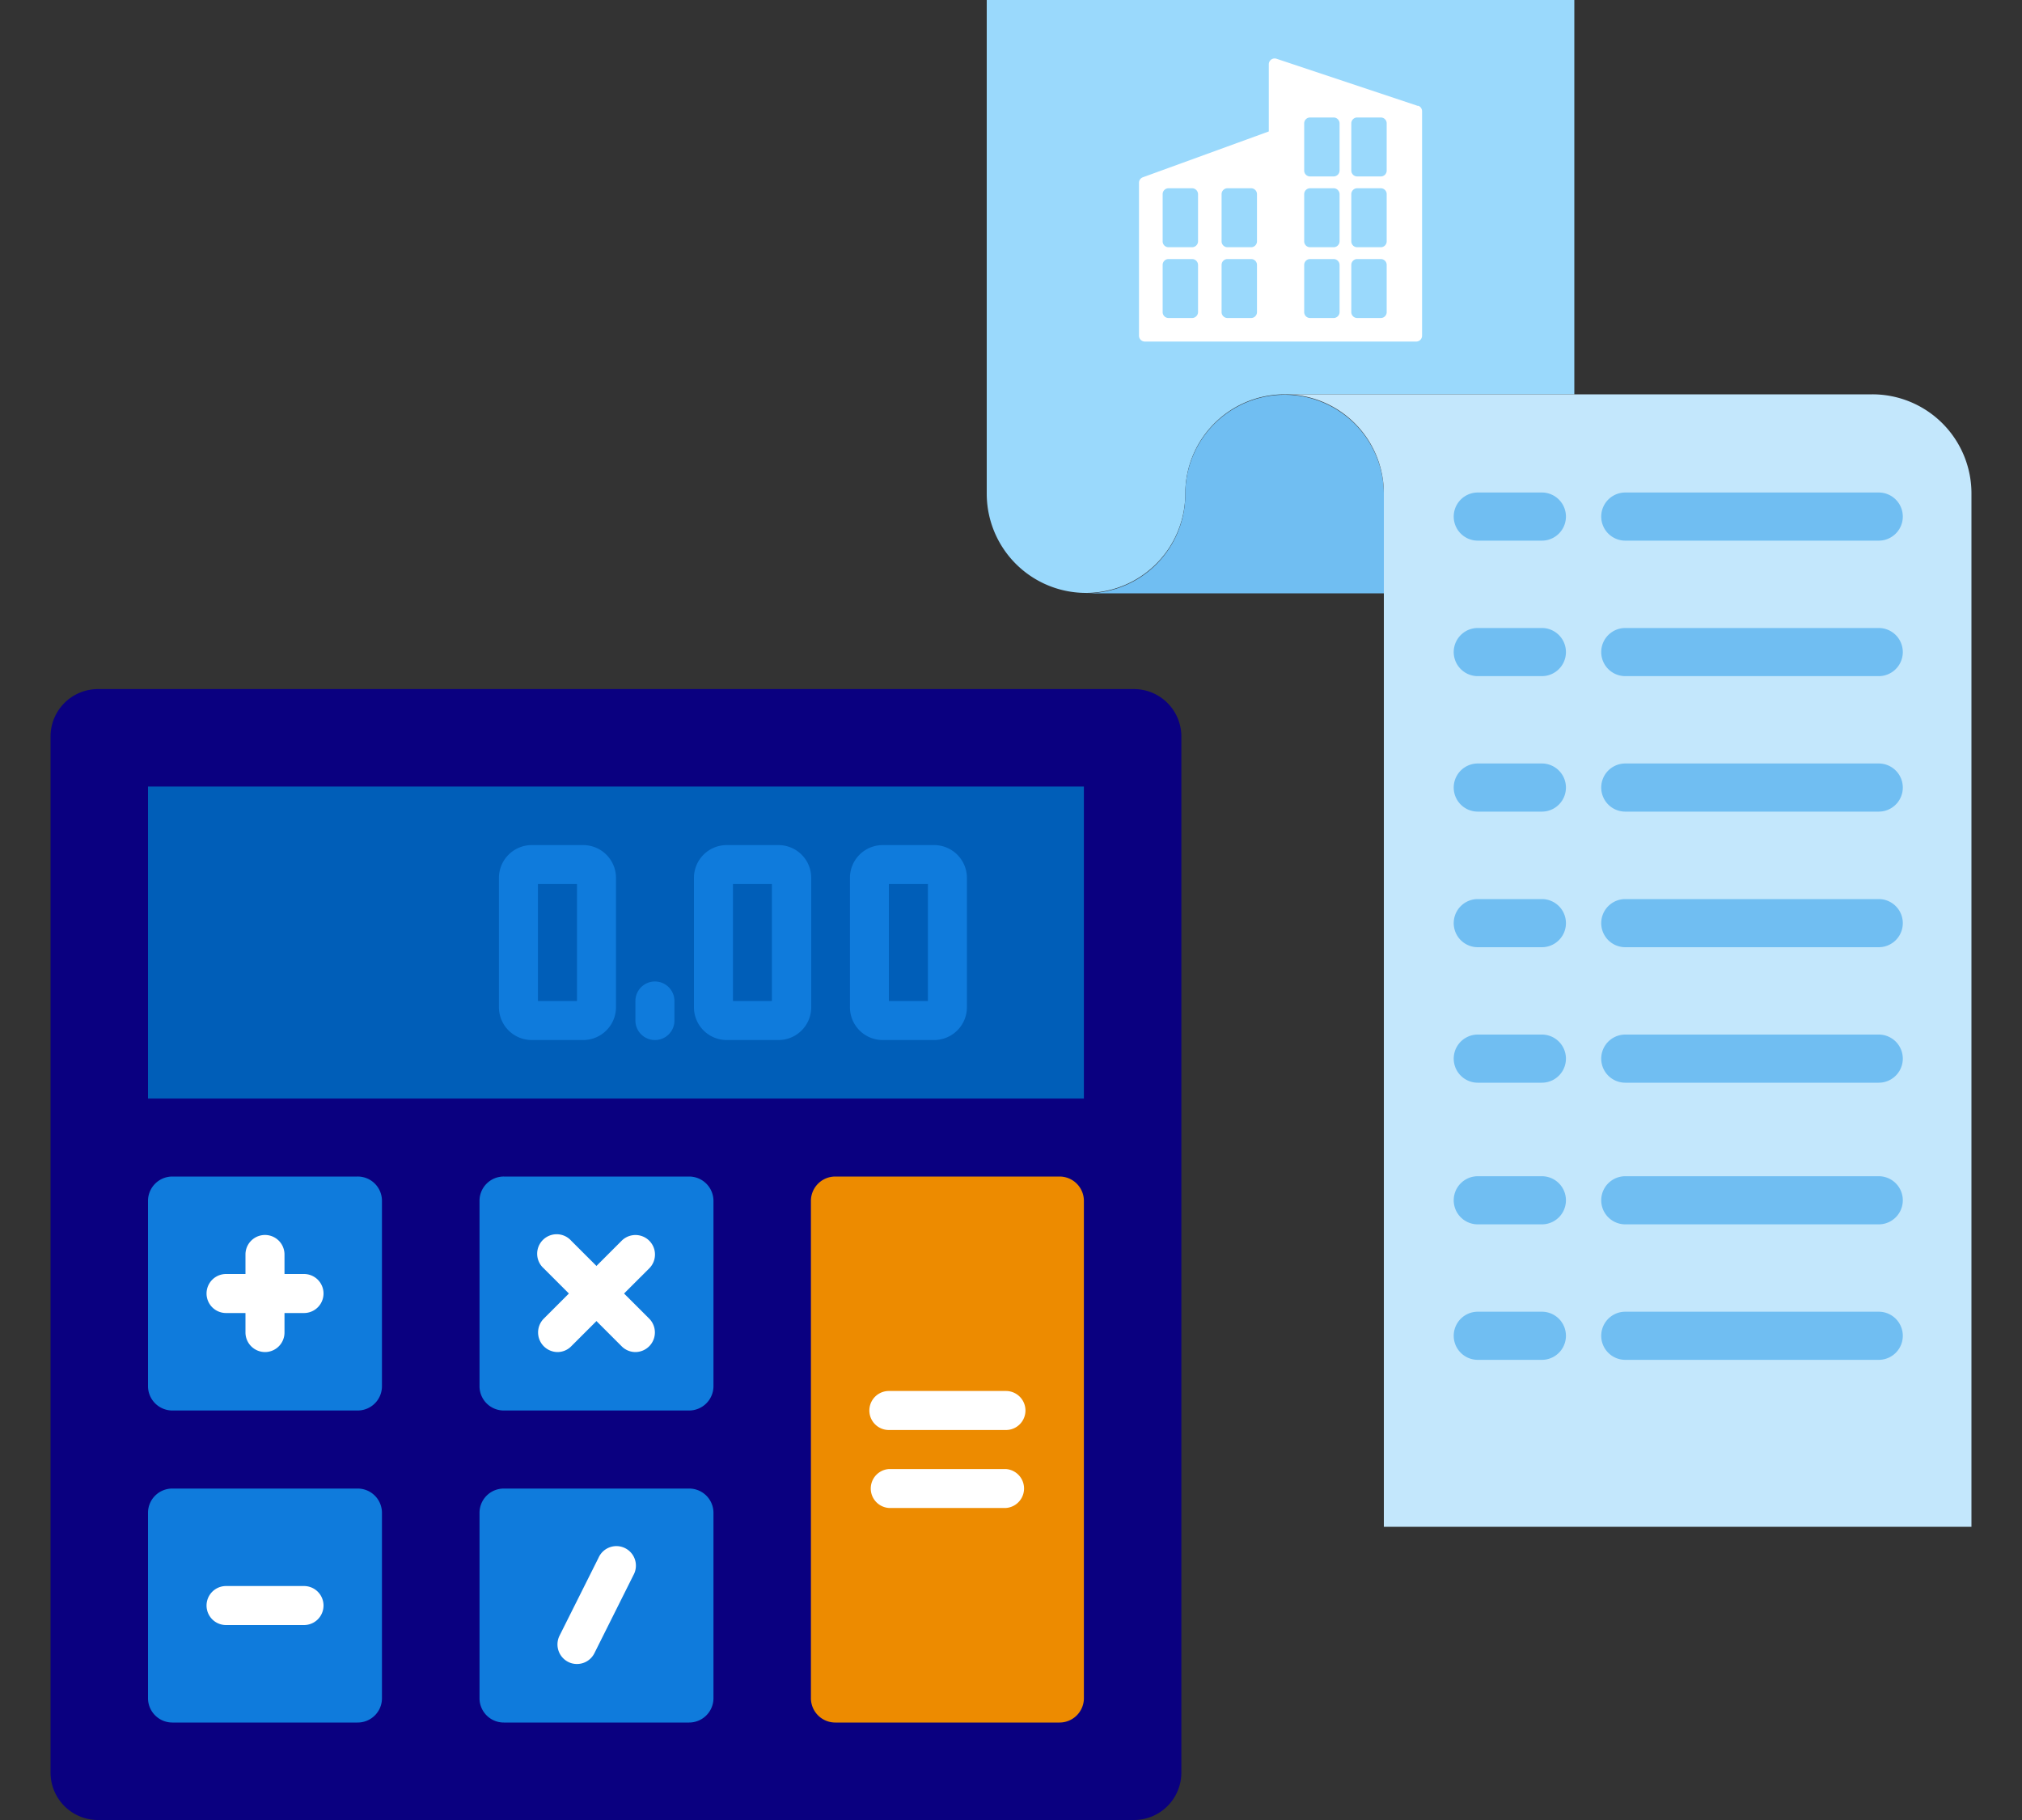 <svg id="design" xmlns="http://www.w3.org/2000/svg" viewBox="0 0 200 180"><rect x="0" y="0" width="200" height="180" fill="#333333" stroke="none"/><defs><style>.cls-1{fill:#0a0080;}.cls-2{fill:#005eb8;}.cls-3{fill:#0f7bdc;}.cls-4{fill:#ed8b00;}.cls-5{fill:#fff;}.cls-6{fill:#9ad9fc;}.cls-7{fill:#70bef2;}.cls-8{fill:#c3e7fc;}</style></defs><path class="cls-1" d="M112.16,180H9.69A4.69,4.69,0,0,1,5,175.31V72.84a4.69,4.69,0,0,1,4.69-4.69H112.16a4.69,4.69,0,0,1,4.69,4.69V175.31A4.69,4.69,0,0,1,112.16,180Z"/><rect class="cls-2" x="14.64" y="77.79" width="92.57" height="30.86"/><path class="cls-3" d="M35.38,139.5H17.05a2.41,2.41,0,0,1-2.41-2.41V118.77a2.41,2.41,0,0,1,2.41-2.41H35.37a2.4,2.4,0,0,1,2.41,2.41v18.32A2.4,2.4,0,0,1,35.38,139.5Z"/><path class="cls-3" d="M35.38,170.36H17.05A2.41,2.41,0,0,1,14.64,168V149.63a2.4,2.4,0,0,1,2.41-2.41H35.37a2.4,2.4,0,0,1,2.41,2.4V168A2.4,2.4,0,0,1,35.38,170.36Z"/><path class="cls-3" d="M68.16,170.36H49.84A2.4,2.4,0,0,1,47.43,168V149.63a2.4,2.4,0,0,1,2.41-2.41H68.16a2.4,2.4,0,0,1,2.41,2.4V168A2.41,2.41,0,0,1,68.16,170.36Z"/><path class="cls-3" d="M68.16,139.5H49.84a2.4,2.4,0,0,1-2.41-2.41V118.77a2.4,2.4,0,0,1,2.41-2.41H68.16a2.41,2.41,0,0,1,2.41,2.41v18.32A2.41,2.41,0,0,1,68.16,139.5Z"/><path class="cls-4" d="M104.8,170.36H82.62A2.41,2.41,0,0,1,80.21,168V118.77a2.41,2.41,0,0,1,2.41-2.41H104.8a2.41,2.41,0,0,1,2.41,2.41V168A2.41,2.41,0,0,1,104.8,170.36Z"/><path class="cls-5" d="M99.5,141.43H87.92a1.93,1.93,0,0,1,0-3.86H99.5a1.93,1.93,0,0,1,0,3.86Z"/><path class="cls-5" d="M30.07,129.86H22.36a1.93,1.93,0,1,1,0-3.86h7.71a1.93,1.93,0,0,1,0,3.86Z"/><path class="cls-5" d="M30.07,160.72H22.36a1.93,1.93,0,0,1,0-3.86h7.71a1.93,1.93,0,1,1,0,3.86Z"/><path class="cls-5" d="M99.5,149.14H87.92a1.93,1.93,0,0,1,0-3.85H99.5a1.93,1.93,0,0,1,0,3.85Z"/><path class="cls-5" d="M26.21,133.72a1.94,1.94,0,0,1-1.93-1.93v-7.72a1.93,1.93,0,0,1,3.86,0v7.72A1.93,1.93,0,0,1,26.21,133.72Z"/><path class="cls-5" d="M55.14,133.72a1.94,1.94,0,0,1-1.36-3.3l7.71-7.71a1.93,1.93,0,1,1,2.73,2.73l-7.72,7.71A1.9,1.9,0,0,1,55.14,133.72Z"/><path class="cls-5" d="M62.85,133.72a1.92,1.92,0,0,1-1.36-.57l-7.71-7.71a1.93,1.93,0,1,1,2.72-2.73l7.72,7.71a1.94,1.94,0,0,1-1.37,3.3Z"/><path class="cls-5" d="M57.07,164.57a1.87,1.87,0,0,1-.86-.2,1.94,1.94,0,0,1-.87-2.59l3.86-7.71a1.93,1.93,0,1,1,3.45,1.72l-3.86,7.72A1.92,1.92,0,0,1,57.07,164.57Z"/><path class="cls-3" d="M57.69,102.86h-5.1a3.25,3.25,0,0,1-3.24-3.24V86.82a3.25,3.25,0,0,1,3.24-3.24h5.1a3.25,3.25,0,0,1,3.24,3.24v12.8A3.25,3.25,0,0,1,57.69,102.86ZM53.21,99h3.86V87.43H53.21Z"/><path class="cls-3" d="M77,102.86H71.88a3.24,3.24,0,0,1-3.24-3.24V86.82a3.24,3.24,0,0,1,3.24-3.24H77a3.24,3.24,0,0,1,3.24,3.24v12.8A3.24,3.24,0,0,1,77,102.86ZM72.5,99h3.85V87.43H72.5Z"/><path class="cls-3" d="M92.4,102.86H87.31a3.24,3.24,0,0,1-3.24-3.24V86.82a3.24,3.24,0,0,1,3.24-3.24H92.4a3.25,3.25,0,0,1,3.24,3.24v12.8A3.25,3.25,0,0,1,92.4,102.86ZM87.92,99h3.86V87.43H87.92Z"/><path class="cls-3" d="M64.78,102.86a1.93,1.93,0,0,1-1.93-1.93V99a1.93,1.93,0,0,1,3.86,0v1.93A1.92,1.92,0,0,1,64.78,102.86Z"/><path class="cls-6" d="M155.72,0V39H127.06a9.82,9.82,0,0,0-9.82,9.82,9.82,9.82,0,1,1-19.64,0V0Z"/><path class="cls-7" d="M136.88,48.86v9.82H107.43a9.8,9.8,0,0,0,9.81-9.82,9.82,9.82,0,1,1,19.64,0Z"/><path class="cls-8" d="M195,48.86V151H136.88V48.86A9.8,9.8,0,0,0,127.06,39h58.12A9.8,9.8,0,0,1,195,48.86Z"/><path class="cls-7" d="M152.51,53.47h-6.34a2.38,2.38,0,1,1,0-4.76h6.34a2.38,2.38,0,0,1,0,4.76Z"/><path class="cls-7" d="M185.83,53.47H160.76a2.38,2.38,0,1,1,0-4.76h25.07a2.38,2.38,0,0,1,0,4.76Z"/><path class="cls-7" d="M152.51,107.08h-6.34a2.38,2.38,0,0,1,0-4.76h6.34a2.38,2.38,0,0,1,0,4.76Z"/><path class="cls-7" d="M185.83,107.08H160.76a2.38,2.38,0,0,1,0-4.76h25.07a2.38,2.38,0,0,1,0,4.76Z"/><path class="cls-7" d="M152.51,93.68h-6.34a2.38,2.38,0,1,1,0-4.76h6.34a2.38,2.38,0,1,1,0,4.76Z"/><path class="cls-7" d="M185.83,93.68H160.76a2.38,2.38,0,1,1,0-4.76h25.07a2.38,2.38,0,0,1,0,4.76Z"/><path class="cls-7" d="M152.51,80.27h-6.34a2.38,2.38,0,0,1,0-4.76h6.34a2.38,2.38,0,0,1,0,4.76Z"/><path class="cls-7" d="M185.83,80.27H160.76a2.38,2.38,0,0,1,0-4.76h25.07a2.38,2.38,0,0,1,0,4.76Z"/><path class="cls-7" d="M152.51,66.87h-6.34a2.38,2.38,0,1,1,0-4.76h6.34a2.38,2.38,0,0,1,0,4.76Z"/><path class="cls-7" d="M185.83,66.87H160.76a2.38,2.38,0,1,1,0-4.76h25.07a2.38,2.38,0,0,1,0,4.76Z"/><path class="cls-7" d="M152.51,121.09h-6.34a2.38,2.38,0,1,1,0-4.76h6.34a2.38,2.38,0,1,1,0,4.76Z"/><path class="cls-7" d="M185.83,121.09H160.76a2.38,2.38,0,1,1,0-4.76h25.07a2.38,2.38,0,0,1,0,4.76Z"/><path class="cls-7" d="M152.51,134.49h-6.34a2.38,2.38,0,0,1,0-4.76h6.34a2.38,2.38,0,0,1,0,4.76Z"/><path class="cls-7" d="M185.83,134.49H160.76a2.38,2.38,0,1,1,0-4.76h25.07a2.38,2.38,0,0,1,0,4.76Z"/><path class="cls-5" d="M140.26,10.48l-14-4.67a.58.58,0,0,0-.76.56V13l-12.45,4.53a.58.58,0,0,0-.39.54V33.2a.58.58,0,0,0,.59.58h26.83a.58.58,0,0,0,.58-.58V11a.58.58,0,0,0-.4-.55ZM118.5,30.87a.59.59,0,0,1-.59.58h-2.33a.58.58,0,0,1-.58-.58V26.2a.58.58,0,0,1,.58-.58h2.33a.59.59,0,0,1,.59.58Zm0-7a.59.59,0,0,1-.59.58h-2.33a.58.58,0,0,1-.58-.58V19.2a.58.58,0,0,1,.58-.58h2.33a.59.59,0,0,1,.59.58Zm5.83,7a.58.58,0,0,1-.58.58h-2.34a.58.58,0,0,1-.58-.58V26.2a.58.58,0,0,1,.58-.58h2.34a.58.58,0,0,1,.58.58Zm0-7a.58.58,0,0,1-.58.58h-2.34a.58.58,0,0,1-.58-.58V19.2a.58.58,0,0,1,.58-.58h2.34a.58.58,0,0,1,.58.58Zm8.17,7a.59.59,0,0,1-.59.58h-2.33a.58.58,0,0,1-.58-.58V26.2a.58.58,0,0,1,.58-.58h2.33a.59.59,0,0,1,.59.58Zm0-7a.59.59,0,0,1-.59.58h-2.33a.58.58,0,0,1-.58-.58V19.2a.58.58,0,0,1,.58-.58h2.33a.59.59,0,0,1,.59.58Zm0-7a.59.59,0,0,1-.59.58h-2.33a.58.58,0,0,1-.58-.58V12.2a.58.58,0,0,1,.58-.58h2.33a.59.59,0,0,1,.59.58Zm4.66,14a.58.58,0,0,1-.58.58h-2.33a.58.58,0,0,1-.59-.58V26.2a.58.58,0,0,1,.59-.58h2.33a.58.58,0,0,1,.58.58Zm0-7a.58.58,0,0,1-.58.58h-2.33a.58.58,0,0,1-.59-.58V19.2a.58.58,0,0,1,.59-.58h2.33a.58.58,0,0,1,.58.58Zm0-7a.58.58,0,0,1-.58.58h-2.33a.58.58,0,0,1-.59-.58V12.2a.58.58,0,0,1,.59-.58h2.33a.58.58,0,0,1,.58.58Z"/></svg>